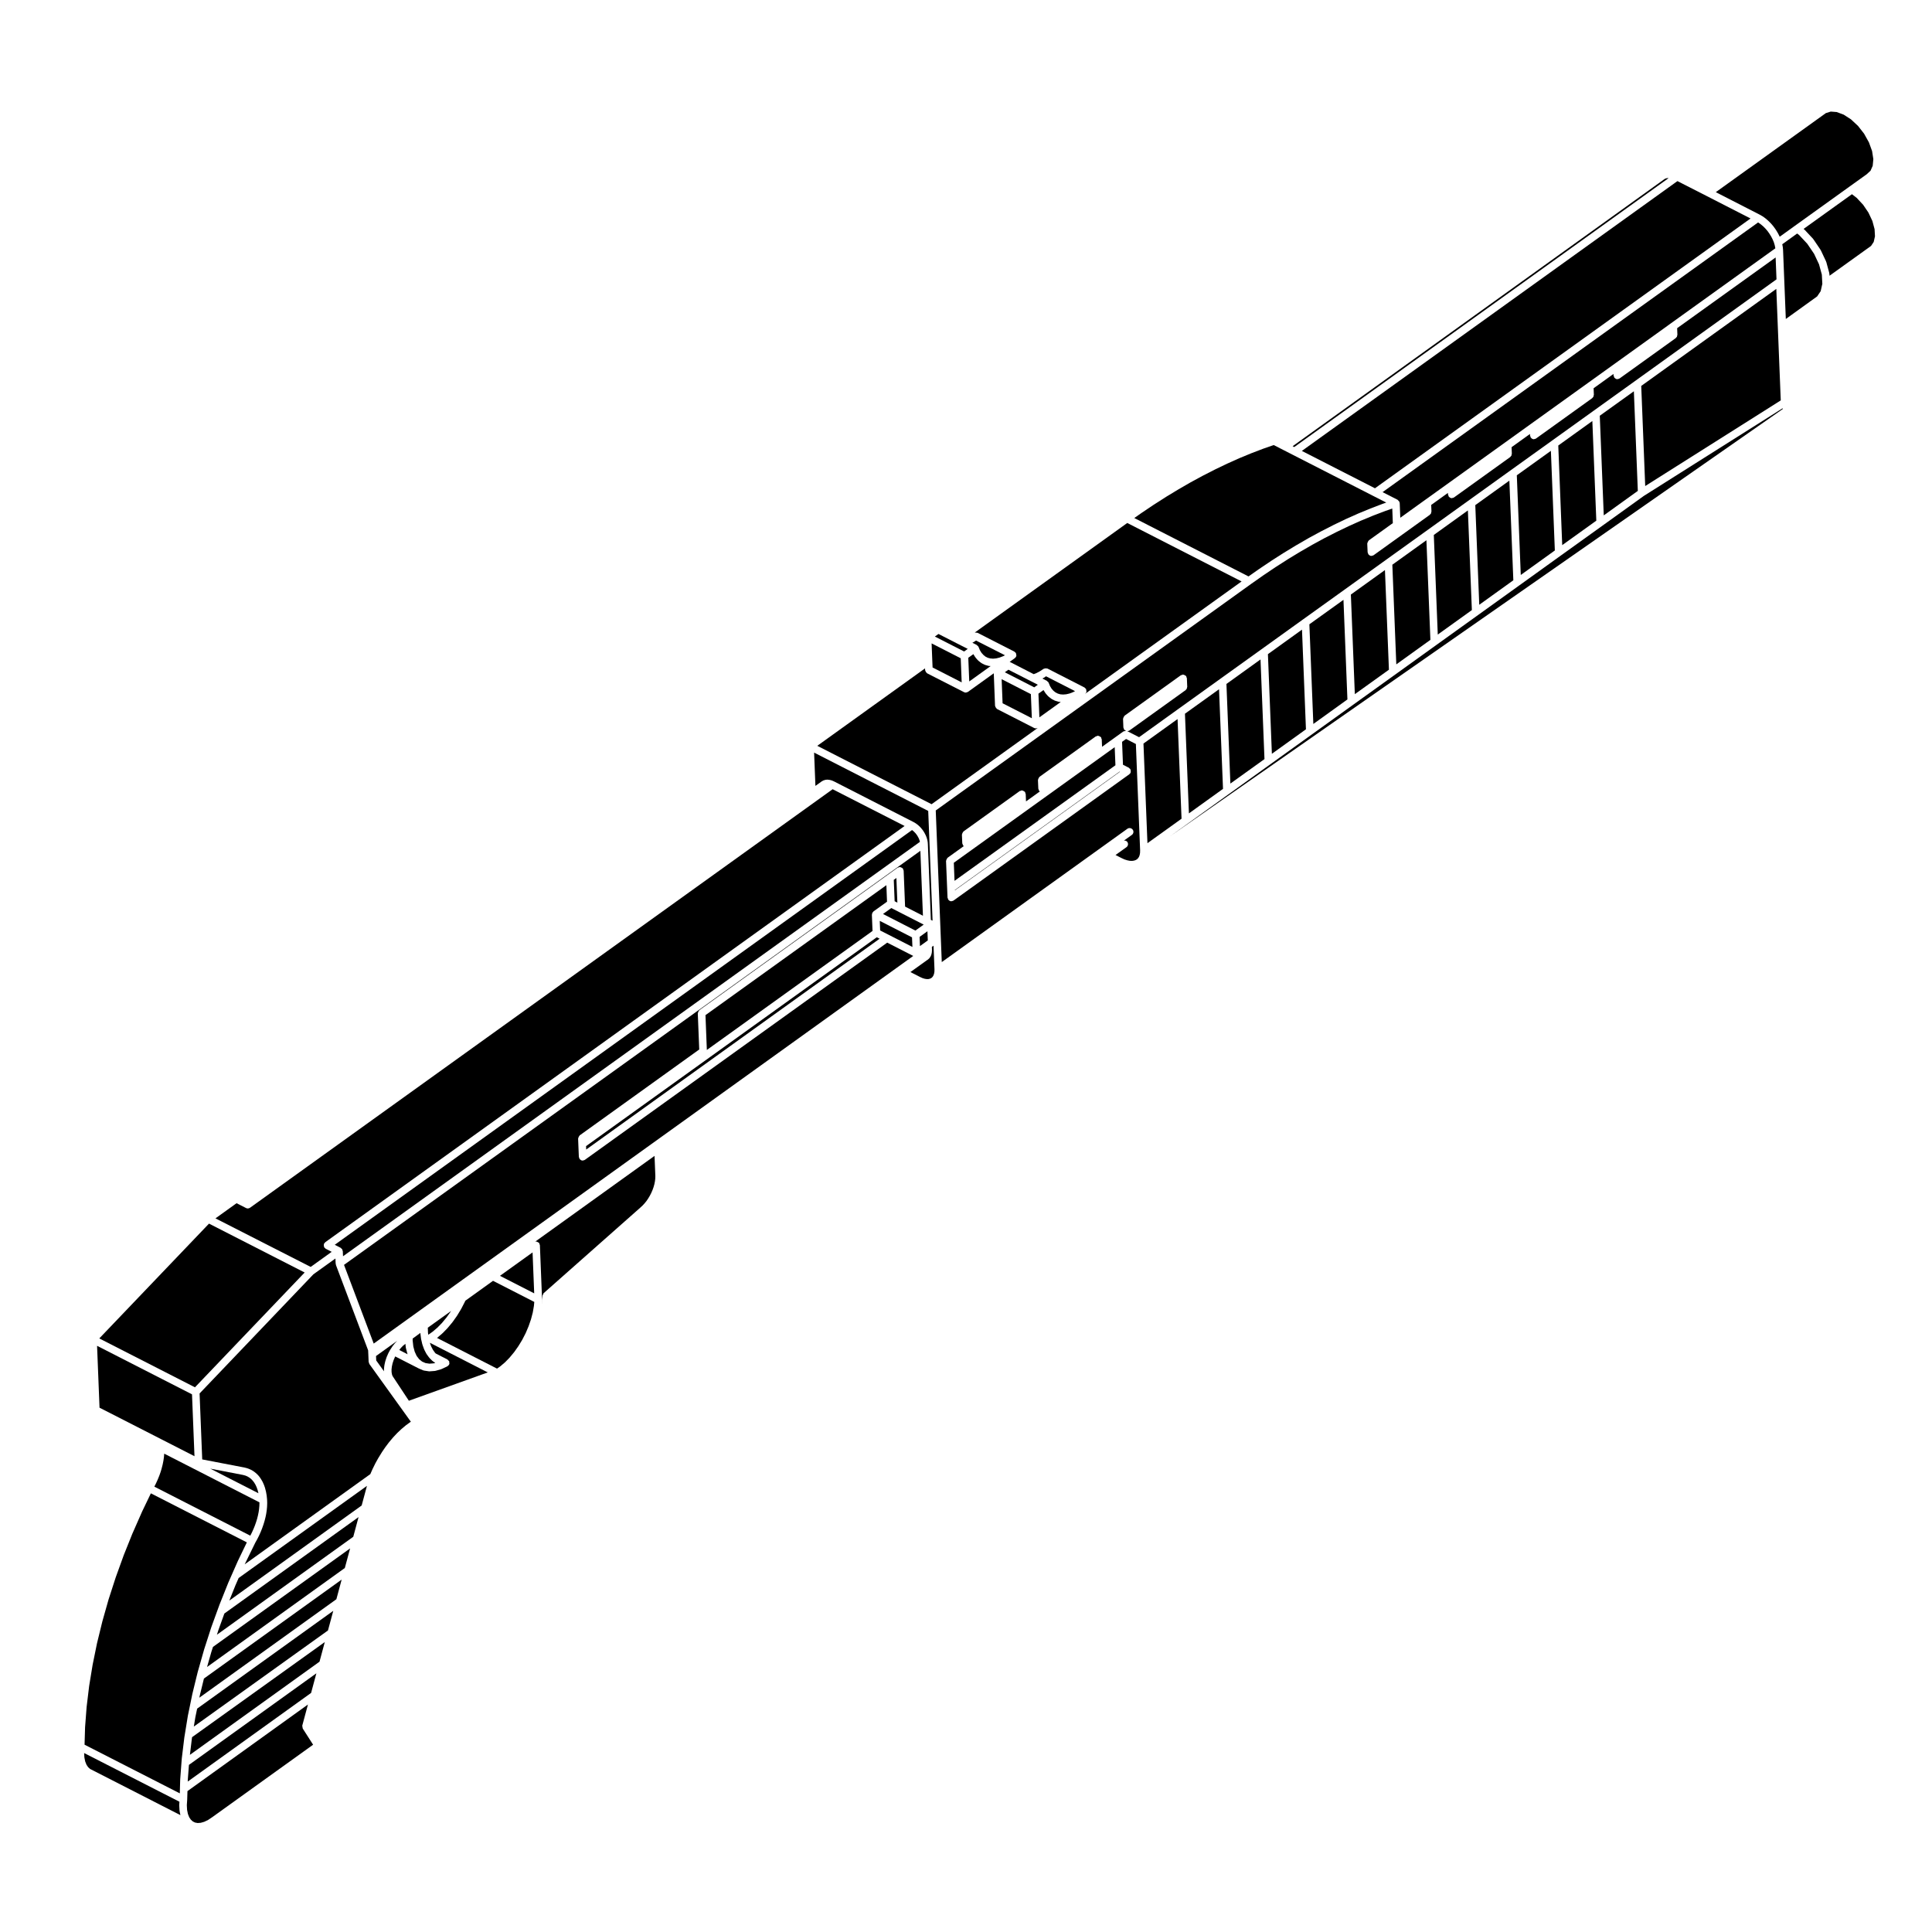 <?xml version="1.0" encoding="UTF-8"?>
<!-- The Best Svg Icon site in the world: iconSvg.co, Visit us! https://iconsvg.co -->
<svg fill="#000000" width="800px" height="800px" version="1.1" viewBox="144 144 512 512" xmlns="http://www.w3.org/2000/svg">
 <g>
  <path d="m479.1 345.17-1.051-26.41-9.031 6.496 1.047 26.398z"/>
  <path d="m490.09 337.27-1.047-26.41-9.031 6.496 1.051 26.406z"/>
  <path d="m501.08 329.36-1.047-26.398-9.035 6.484 1.051 26.414z"/>
  <path d="m468.11 353.06-1.055-26.402-9.031 6.484 1.051 26.414z"/>
  <path d="m556.05 289.88-1.047-26.406-9.031 6.484 1.051 26.414z"/>
  <path d="m545.05 297.78-1.051-26.41-9.031 6.492 1.051 26.41z"/>
  <path d="m534.06 305.68-1.055-26.41-9.031 6.496 1.051 26.398z"/>
  <path d="m512.08 321.48-1.055-26.41-9.031 6.492 1.051 26.398z"/>
  <path d="m447.03 341.05 1.055 26.402 9.035-6.484-1.055-26.41z"/>
  <path d="m523.07 313.57-1.055-26.402-9.031 6.488 1.051 26.41z"/>
  <path d="m616.46 252.39-0.043-0.199-36.801 23.242-10.949 7.875-11 7.891-10.992 7.906-10.992 7.898-10.992 7.891-10.996 7.902-10.984 7.891-11 7.906-10.992 7.898-10.992 7.891-10.996 7.906-4.625 3.316z"/>
  <path d="m402.66 313.75-0.594 0.383c-0.016 0.012-0.039 0.004-0.059 0.02-0.012 0.004-0.012 0.02-0.02 0.023l-0.301 0.156 1.066 0.543c0.004 0 0.012 0 0.012 0.004l0.07 0.035c0.082 0.039 0.102 0.125 0.156 0.18 0.07 0.055 0.156 0.059 0.207 0.125 0.023 0.035 0.012 0.082 0.031 0.109 0.02 0.031 0.066 0.047 0.082 0.086l0.379 0.902 0.422 0.691 0.5 0.562 0.539 0.434 0.609 0.309 0.656 0.176 0.75 0.066 0.82-0.074 0.883-0.211 0.945-0.359 0.504-0.262z"/>
  <path d="m406.14 320.49c-0.059-0.012-0.105-0.012-0.168-0.023l-0.855-0.238c-0.02-0.004-0.031-0.031-0.051-0.035-0.039-0.016-0.09-0.012-0.137-0.035l-0.781-0.395c-0.031-0.016-0.035-0.055-0.059-0.07-0.035-0.02-0.082-0.016-0.109-0.039l-0.699-0.551c-0.031-0.023-0.023-0.066-0.051-0.09-0.023-0.023-0.066-0.016-0.09-0.039l-0.609-0.699c-0.023-0.031-0.012-0.074-0.031-0.105-0.02-0.023-0.055-0.016-0.07-0.039l-0.48-0.777-1.344 0.961 0.258 6.277 5.668-4.074-0.371-0.031c-0.008 0.016-0.016 0.004-0.02 0.004z"/>
  <path d="m417.45 334.34-0.258-6.387-7.746-3.965 0.25 6.387z"/>
  <path d="m424.74 330c-0.059-0.004-0.121-0.012-0.188-0.023l-0.855-0.246c-0.023-0.004-0.031-0.031-0.051-0.039-0.047-0.016-0.09-0.012-0.125-0.031l-0.785-0.395c-0.031-0.016-0.031-0.055-0.059-0.07-0.035-0.02-0.082-0.016-0.105-0.039l-0.699-0.551c-0.031-0.02-0.023-0.066-0.051-0.086-0.023-0.023-0.059-0.016-0.086-0.039l-0.609-0.691c-0.023-0.031-0.016-0.074-0.035-0.105-0.02-0.023-0.059-0.016-0.07-0.039l-0.484-0.777-1.34 0.961 0.25 6.277 5.672-4.074-0.363-0.031c-0.008 0.008-0.008 0.004-0.016 0z"/>
  <path d="m417.43 324.64h-0.004l-6.184-3.164-0.957 0.684 7.801 3.992 0.957-0.688z"/>
  <path d="m426.57 327.99 0.887-0.211 0.945-0.363 0.5-0.258-7.688-3.934-0.586 0.387c-0.02 0.016-0.047 0.012-0.066 0.02-0.016 0.012-0.016 0.023-0.031 0.035l-0.297 0.152 1.113 0.562 0.078 0.043c0.082 0.039 0.098 0.125 0.156 0.18 0.059 0.055 0.152 0.059 0.207 0.125 0.02 0.035 0.004 0.082 0.023 0.109 0.02 0.031 0.066 0.047 0.086 0.086l0.371 0.902 0.422 0.691 0.492 0.551 0.551 0.438 0.598 0.301 0.68 0.195 0.734 0.055z"/>
  <path d="m299.35 448.64 77.762-55.871-0.754-0.387-77.043 55.348z"/>
  <path d="m400.46 315.96-1.578-0.801-1.406-0.715-4.769-2.438-0.961 0.684 7.758 3.961z"/>
  <path d="m378.9 378.58-47.941 34.441 0.363 9.23 43.906-31.539-0.172-4.309c-0.004-0.039 0.035-0.066 0.035-0.102 0.012-0.09 0.031-0.156 0.059-0.242 0.02-0.055-0.012-0.105 0.016-0.156 0.023-0.047 0.082-0.055 0.105-0.098 0.051-0.07 0.086-0.121 0.145-0.176 0.023-0.023 0.023-0.07 0.055-0.09l3.598-2.578z"/>
  <path d="m391.07 319.15 0.074 1.742 7.711 3.941-0.25-6.383-7.719-3.941z"/>
  <path d="m431.86 327.54c-0.059 0.117-0.168 0.195-0.262 0.281-0.016 0.016-0.016 0.039-0.035 0.055l41.473-29.789-30.301-15.492-40.414 29.039c0.074-0.02 0.156 0.023 0.238 0.02 0.133-0.004 0.242-0.012 0.363 0.035 0.047 0.016 0.098-0.016 0.137 0.012l9.77 4.988c0.082 0.039 0.098 0.125 0.156 0.18 0.059 0.055 0.152 0.059 0.203 0.125 0.004 0.004 0 0.012 0.012 0.016 0 0.012 0.012 0.012 0.016 0.016 0.023 0.047 0.004 0.098 0.023 0.137 0.059 0.109 0.066 0.223 0.074 0.344 0.004 0.09 0.059 0.168 0.047 0.258-0.012 0.055-0.059 0.086-0.074 0.137-0.016 0.047 0.012 0.098-0.016 0.137-0.059 0.117-0.16 0.195-0.258 0.281-0.031 0.02-0.023 0.059-0.051 0.082l-1.406 1.008c0.02 0.012 0.039-0.004 0.059 0.004l6.332 3.246 0.641-0.246 0.969-0.504 1.039-0.68c0.039-0.023 0.09-0.004 0.133-0.023 0.121-0.066 0.238-0.07 0.371-0.074s0.242-0.012 0.363 0.035c0.051 0.016 0.102-0.016 0.141 0.012l9.809 5.019c0.082 0.039 0.098 0.125 0.156 0.188 0.066 0.051 0.152 0.055 0.203 0.121 0.004 0.004 0 0.016 0.004 0.023 0.004 0.012 0.016 0.004 0.023 0.016 0.023 0.039 0 0.09 0.02 0.133 0.059 0.109 0.059 0.215 0.07 0.344 0.012 0.09 0.059 0.168 0.047 0.25-0.012 0.055-0.055 0.09-0.074 0.137-0.008 0.047 0.02 0.09 0 0.133z"/>
  <path d="m616.53 210.27 0.73 18.262 8.301-5.977 0.934-1.383 0.445-1.961-0.016-0.211-0.117-2.227-0.746-2.731-1.305-2.773-1.797-2.652-2.164-2.32-0.527-0.414-3.949 2.844 0.113 0.594-0.008 0.062 0.031 0.047 0.074 0.777-0.004 0.035z"/>
  <path d="m640.2 202.56-1.043-2.215-1.41-2.082-1.719-1.84-1.246-0.957-12.809 9.195 0.125 0.102c0.031 0.02 0.02 0.055 0.047 0.074 0.023 0.02 0.055 0.012 0.082 0.035l2.258 2.418c0.02 0.023 0.012 0.055 0.031 0.082 0.016 0.023 0.051 0.02 0.066 0.047l1.883 2.785c0.02 0.023 0 0.059 0.02 0.086 0.012 0.023 0.047 0.031 0.059 0.055l1.387 2.941c0.012 0.031-0.012 0.059 0 0.09 0.016 0.031 0.051 0.039 0.059 0.074l0.789 2.91c0.012 0.039-0.02 0.074-0.016 0.117 0.012 0.035 0.051 0.055 0.051 0.098l0.031 0.5 11-7.898 0.707-1.062 0.336-1.484-0.105-1.906z"/>
  <path d="m388.79 389.03-6.356-3.25-2.234-1.141-2.191 1.578 8.578 4.391z"/>
  <path d="m578.04 274.09-1.047-26.398-9.035 6.484 1.055 26.41z"/>
  <path d="m586.2 191.2h-0.336l-0.379 0.074-0.332 0.148-98.59 70.824 0.434 0.223z"/>
  <path d="m514.88 277.2c0.004 0.047 0.055 0.074 0.059 0.117l0.152 3.894 4.758-3.426 1.828-1.309 6.398-4.594 13.078-9.395 1.824-1.309 6.863-4.934 13.078-9.395 1.824-1.309 7.234-5.195 13.074-9.391 0.004-0.004 1.824-1.32h0.004l27.59-19.816-0.016-0.152-0.145-0.715-0.105-0.344-0.121-0.402-0.312-0.75-0.383-0.75-0.453-0.734-0.492-0.699-0.586-0.684-0.574-0.578-0.637-0.543-0.637-0.453-0.102-0.059-99.516 71.473 3.965 2.019c0.004 0.004 0.004 0.004 0.012 0.004l0.016 0.012c0.039 0.02 0.047 0.07 0.082 0.098 0.102 0.07 0.137 0.141 0.211 0.242 0.066 0.086 0.168 0.121 0.203 0.227 0.004 0.004 0 0.012 0 0.016 0.016 0.043-0.016 0.102-0.004 0.156z"/>
  <path d="m567.04 281.98-1.051-26.406-9.031 6.492 1.047 26.398z"/>
  <path d="m477.65 294.81h0.008l0.012-0.012 3.273-2.199h0.012l0.008-0.016 3.281-2.098 0.02-0.004v-0.004l3.273-1.992h0.016l0.008-0.008 3.269-1.891h0.012l0.012-0.016 3.269-1.77h0.012l0.008-0.008 3.254-1.664h0.012l0.012-0.016 3.242-1.555h0.016l0.012-0.012 3.234-1.445h0.016l0.008-0.008 3.215-1.328h0.016l0.008-0.008 3.199-1.227h0.016l0.016-0.008 0.953-0.332-3.367-1.719-21.387-10.934-2.441-1.25h-0.004l-2.621-1.344-2.758 0.961-3.176 1.211-3.176 1.312h-0.004l-3.199 1.438h-0.008l-3.238 1.555-0.016 0.008-3.191 1.633h-0.008l-3.266 1.773h-0.004l-3.223 1.863-3.254 1.969v0.004l-3.281 2.098h-0.004l-3.242 2.18-1.902 1.336 30.27 15.477z"/>
  <path d="m607.91 201.9-11.59-5.938-7.785-3.969-99.531 71.504 19.375 9.902z"/>
  <path d="m639.29 181.74-1.289-2.312-1.602-2.051-1.879-1.754-1.926-1.242-1.855-0.691-1.566-0.121-1.293 0.402-29.176 20.953 11.59 5.938 0.016 0.02 0.031 0.004 0.723 0.414 0.023 0.035 0.051 0.008 0.703 0.504 0.027 0.047 0.043 0.016 0.691 0.59 0.02 0.039 0.035 0.016 0.656 0.656 0.016 0.035 0.035 0.02 0.609 0.719 0.02 0.047 0.031 0.02 0.559 0.781 0.012 0.035 0.027 0.02 0.488 0.812 0.012 0.035 0.031 0.031 0.422 0.824 0.004 0.051 0.031 0.031 0.027 0.062 4.059-2.922 14.516-10.422 4.481-3.211 1.016-0.941 0.574-1.305 0.168-1.77-0.332-2.133z"/>
  <path d="m385.8 394.95-0.105-2.543-8.547-4.367 0.098 2.543 2.258 1.148z"/>
  <path d="m196.93 593.4-0.105 0.508 36.32-26.098 1.398-5.203-36.5 26.227z"/>
  <path d="m194.85 604.71-0.52 4.34 34.344-24.684 1.402-5.207-35.168 25.203z"/>
  <path d="m195.77 599.09-0.406 2.473 35.551-25.473 1.406-5.207-36.078 25.926z"/>
  <path d="m241.88 505.47c-0.059-0.086-0.039-0.18-0.07-0.277-0.035-0.098-0.117-0.16-0.117-0.273l-0.086-2.023-0.047-1.047-8.551-22.656c-0.02-0.055 0.02-0.105 0.012-0.16-0.016-0.055-0.07-0.098-0.07-0.152l-0.059-1.367-5.844 4.195-30.156 31.57 0.699 17.48 11.227 2.16c0.016 0.004 0.016 0.016 0.031 0.02 0.016 0.004 0.023-0.012 0.039-0.004l0.711 0.188c0.023 0.004 0.035 0.035 0.055 0.047 0.031 0.012 0.051-0.012 0.07 0l0.672 0.277c0.02 0.012 0.031 0.039 0.051 0.051 0.023 0.012 0.051-0.004 0.082 0.012l0.621 0.363c0.02 0.016 0.02 0.047 0.047 0.059 0.023 0.016 0.051 0.004 0.07 0.02l0.574 0.453c0.02 0.016 0.016 0.039 0.031 0.059 0.02 0.016 0.051 0.004 0.07 0.023l0.523 0.527c0.02 0.02 0.012 0.051 0.031 0.07 0.016 0.02 0.039 0.016 0.059 0.035l0.465 0.621c0.016 0.016 0.004 0.039 0.02 0.055 0.012 0.02 0.031 0.02 0.039 0.035l0.414 0.691c0.016 0.02 0 0.039 0.012 0.059 0.012 0.02 0.035 0.02 0.047 0.039l0.348 0.766c0.012 0.016 0 0.031 0.004 0.047 0.004 0.02 0.031 0.02 0.035 0.039l0.297 0.836c0.004 0.02-0.012 0.035-0.004 0.055 0.004 0.016 0.023 0.02 0.023 0.035l0.23 0.906c0.004 0.016-0.004 0.023-0.004 0.039s0.02 0.02 0.02 0.035l0.168 0.961c0 0.016-0.012 0.023-0.012 0.039s0.02 0.02 0.02 0.035l0.102 1.012c0.004 0.016-0.012 0.023-0.012 0.039 0 0.012 0.016 0.02 0.016 0.031l0.023 0.805c0 0.012-0.012 0.02-0.012 0.031 0 0.016 0.012 0.02 0.012 0.035l-0.031 0.848c0 0.012-0.012 0.016-0.012 0.031 0 0.012 0.012 0.02 0.012 0.031l-0.082 0.875c0 0.012-0.016 0.016-0.02 0.031 0 0.012 0.012 0.016 0.012 0.023l-0.133 0.898c0 0.012-0.012 0.016-0.016 0.023 0 0.012 0.012 0.016 0.012 0.023l-0.188 0.918c0 0.012-0.012 0.016-0.016 0.023-0.004 0.012 0.004 0.016 0.004 0.023l-0.238 0.938c-0.004 0.012-0.016 0.016-0.02 0.02 0 0.012 0.012 0.016 0.004 0.023l-0.281 0.938c-0.004 0.012-0.016 0.016-0.02 0.023 0 0.004 0.004 0.016 0 0.023l-0.328 0.938c-0.004 0.012-0.016 0.012-0.016 0.02v0.016l-0.371 0.938c-0.004 0.012-0.016 0.012-0.02 0.02v0.02l-0.418 0.926c-0.004 0.012-0.016 0.012-0.016 0.02-0.012 0.012 0 0.016-0.004 0.023l-0.457 0.906c-0.004 0.004-0.016 0.012-0.02 0.016v0.02l-0.488 0.871-2.758 5.633-0.055 0.117 33.293-23.91 0.555-1.266c0-0.012 0.012-0.012 0.016-0.02 0.004-0.004-0.004-0.016 0.004-0.023l0.734-1.496c0-0.012 0.012-0.012 0.02-0.016 0-0.012-0.004-0.02 0-0.023l0.801-1.445c0.004-0.004 0.016-0.004 0.016-0.016 0.012-0.012 0-0.016 0.012-0.023l0.867-1.406c0-0.012 0.012-0.004 0.02-0.016 0.004-0.012 0-0.02 0.004-0.031l0.922-1.352c0.012-0.012 0.02-0.004 0.023-0.016 0.004-0.004 0-0.016 0.004-0.02l0.961-1.281c0.012-0.012 0.02-0.004 0.031-0.016 0.004-0.012 0-0.02 0.012-0.031l1.008-1.199c0.004-0.012 0.016-0.004 0.023-0.016 0.012-0.004 0-0.016 0.012-0.023l1.043-1.113c0.012-0.012 0.02-0.004 0.031-0.016 0.012-0.004 0-0.02 0.012-0.031l1.074-1.012c0.012-0.012 0.02-0.004 0.031-0.012 0.012-0.012 0.004-0.023 0.016-0.031l1.09-0.918c0.012-0.012 0.023-0.004 0.035-0.012 0.012-0.012 0.004-0.023 0.016-0.031l1.102-0.805c0.012-0.012 0.023 0 0.039-0.012 0.012-0.012 0.012-0.023 0.02-0.031l0.191-0.121-1.664-2.316z"/>
  <path d="m224.23 602.05c-0.059-0.105-0.039-0.227-0.059-0.344-0.031-0.141-0.09-0.277-0.059-0.406 0.004-0.012 0-0.016 0-0.023l1.496-5.562-31.93 22.949-0.07 2.25c0 0.004-0.004 0.012-0.004 0.02 0 0.004 0.004 0.012 0.004 0.02l-0.098 1.43 0.066 1.238 0.215 1.074 0.344 0.883 0.441 0.656 0.523 0.465 0.598 0.297 0.691 0.125 0.812-0.059 0.926-0.266 1.023-0.492 1.09-0.73 26.738-19.207-2.742-4.277c-0.008-0.016-0.004-0.027-0.008-0.039z"/>
  <path d="m193.79 598.73-0.008-0.02 0.547-2.644 0.008-0.039 0.629-3.07 0.008-0.016v-0.023l1.199-4.922 0.008-0.008 0.215-0.891 0.016-0.016-0.004-0.023 1.668-5.863 0.008-0.016v-0.02l0.531-1.645 1.367-4.242 0.012-0.016v-0.02l1.68-4.625 0.457-1.25 0.008-0.016v-0.016l2.344-5.863 0.016-0.008v-0.027l1.012-2.301 1.547-3.504 0.016-0.012v-0.016l2.34-4.852-25.434-12.996-2.297 4.777-2.559 5.809-0.008 0.004-2.32 5.785-2.117 5.856-1.906 5.879-1.641 5.797-1.426 5.824-1.16 5.695-0.922 5.621-0.672 5.562-0.41 5.375-0.137 4.629 25.242 12.898 0.031-1.152 0.074-2.551 0.012-0.023-0.008-0.027 0.332-4.418 0.082-1.008 0.012-0.02-0.012-0.031 0.676-5.566 0.016-0.02-0.012-0.02 0.133-0.797v-0.004l0.793-4.879z"/>
  <path d="m200.01 581.78-1.137 3.992 36.508-26.234 1.406-5.199-36.344 26.105z"/>
  <path d="m206.34 564.25v0.008l-1.566 3.914 35.07-25.199 1.402-5.203-34.004 24.422z"/>
  <path d="m201.91 575.9-0.43 1.324 36.141-25.965 1.398-5.211-35.559 25.551z"/>
  <path d="m193.77 615.65-0.016 0.484 32.691-23.492 1.398-5.199-33.773 24.27z"/>
  <path d="m391.14 387.98-1.152-29.074-30.242-15.457 0.348 8.82 1.758-1.258c0.035-0.023 0.082-0.004 0.105-0.023 0.035-0.02 0.039-0.066 0.082-0.082l0.289-0.125c0.039-0.016 0.074 0.012 0.105-0.004 0.039-0.012 0.051-0.051 0.09-0.059l0.324-0.07c0.039-0.004 0.07 0.023 0.105 0.02 0.035-0.004 0.059-0.047 0.105-0.047h0.348c0.035 0 0.051 0.031 0.086 0.035 0.023 0 0.051-0.023 0.074-0.02l0.371 0.059c0.031 0.004 0.039 0.031 0.066 0.039 0.023 0.004 0.051-0.02 0.074-0.012l0.395 0.117c0.02 0.004 0.031 0.035 0.051 0.047 0.02 0.004 0.039-0.012 0.059 0l0.402 0.176c0.012 0.004 0.012 0.016 0.02 0.02 0.012 0.004 0.02 0 0.031 0.004l21.09 10.777c0.012 0.004 0.012 0.02 0.02 0.023 0.012 0.004 0.023 0 0.035 0.004l0.398 0.238c0.016 0.012 0.016 0.023 0.031 0.035 0.012 0.012 0.031 0 0.051 0.012l0.395 0.289c0.02 0.012 0.016 0.031 0.031 0.039 0.012 0.012 0.031 0.004 0.039 0.016l0.383 0.324c0.012 0.012 0.012 0.031 0.02 0.039 0.016 0.012 0.035 0.004 0.051 0.02l0.363 0.371c0.016 0.012 0.012 0.031 0.02 0.047 0.012 0.012 0.023 0.004 0.031 0.016l0.344 0.402c0.012 0.012 0 0.023 0.012 0.039 0.012 0.012 0.031 0.012 0.039 0.02l0.312 0.434c0.012 0.016 0 0.031 0.012 0.047 0.012 0.016 0.031 0.016 0.039 0.031l0.277 0.465c0.012 0.012 0 0.023 0.004 0.035 0.004 0.012 0.02 0.012 0.023 0.02l0.238 0.465c0.012 0.016 0 0.035 0.012 0.051 0.004 0.016 0.023 0.02 0.031 0.035l0.191 0.473c0.004 0.016-0.004 0.031 0 0.047 0.004 0.016 0.023 0.02 0.031 0.035l0.141 0.465c0.012 0.02-0.012 0.035 0 0.055 0 0.02 0.023 0.023 0.031 0.047l0.09 0.465c0.012 0.02-0.012 0.035-0.012 0.055 0.004 0.02 0.023 0.023 0.031 0.047l0.039 0.434c0.004 0.016-0.012 0.02-0.012 0.035 0 0.012 0.02 0.02 0.02 0.031l0.801 20.207z"/>
  <path d="m234.38 474.8c0.07 0.051 0.117 0.086 0.176 0.145 0.031 0.031 0.082 0.031 0.102 0.066 0.035 0.047 0.016 0.105 0.039 0.152 0.051 0.098 0.074 0.168 0.09 0.273 0.012 0.047 0.059 0.074 0.059 0.121l0.059 1.367 152.88-109.82-0.035-0.176-0.121-0.395-0.145-0.359-0.207-0.402-0.258-0.43-0.258-0.344-0.262-0.312h-0.004l-0.348-0.352-0.289-0.242-0.16-0.117-152.99 109.91 1.598 0.816c0.043 0.02 0.043 0.074 0.082 0.102z"/>
  <path d="m389.33 393.62 0.547-0.395-0.098-2.434-2.074 1.492 0.09 2.438z"/>
  <path d="m229.87 473.57c0.039-0.082 0.125-0.102 0.188-0.16 0.051-0.059 0.051-0.145 0.117-0.195l153.55-110.32-19.07-9.742-154.39 110.91c-0.012 0.012-0.023 0.004-0.035 0.012-0.16 0.109-0.352 0.18-0.555 0.18-0.152 0-0.309-0.035-0.453-0.105l-1.375-0.699s0-0.004-0.004-0.004l-1.148-0.586-5.594 4.019 25.234 12.867 5.566-4-1.598-0.816c-0.098-0.051-0.117-0.152-0.191-0.223-0.051-0.047-0.125-0.031-0.168-0.09-0.035-0.047-0.016-0.105-0.039-0.152-0.059-0.117-0.074-0.227-0.086-0.359-0.012-0.137-0.016-0.246 0.031-0.367 0.012-0.055-0.012-0.113 0.012-0.168z"/>
  <path d="m381.09 382.84 0.723 0.367-0.262-6.531-0.688 0.496z"/>
  <path d="m199.39 468.27-29.078 30.426 25.355 12.957 29.07-30.426z"/>
  <path d="m191.61 623.88c-0.004-0.031-0.035-0.047-0.035-0.074l-0.074-1.375c0-0.023 0.02-0.039 0.023-0.059 0-0.023-0.031-0.039-0.023-0.066l0.055-0.828-25.262-12.906 0.066 1.148 0.211 1.062 0.348 0.883 0.438 0.66 0.535 0.473 23.914 12.227-0.215-1.062c-0.004-0.039 0.023-0.062 0.02-0.082z"/>
  <path d="m187.52 529.28-0.016 0.031 0.008 0.027-0.074 0.879-0.016 0.031 0.004 0.02-0.129 0.895-0.016 0.027 0.004 0.023-0.184 0.918-0.012 0.02v0.027l-0.238 0.934-0.008 0.027v0.023l-0.281 0.934-0.016 0.02v0.02l-0.332 0.938-0.016 0.016v0.02l-0.379 0.938-0.016 0.02v0.02l-0.418 0.922-0.02 0.023v0.023l-0.457 0.906-0.008 0.012 25.43 12.992 0.02-0.039 0.441-0.871 0.383-0.852 0.363-0.895 0.328-0.93 0.266-0.863 0.219-0.867 0.188-0.91 0.113-0.805 0.082-0.859 0.023-0.766-0.004-0.176-25.23-12.898z"/>
  <path d="m212.29 538.93-0.277-0.797-0.297-0.645-0.352-0.594-0.395-0.512-0.449-0.465-0.457-0.352-0.527-0.309-0.504-0.211-0.641-0.172-8.668-1.668 12.77 6.523-0.008-0.016z"/>
  <path d="m195.54 529.91-0.656-16.398-25.16-12.859 0.652 16.398 16.457 8.41z"/>
  <path d="m251.54 501.12-0.105-0.992-0.023 0.016-0.637 0.52-0.559 0.578-0.406 0.52 2.227 1.145c-0.012-0.035-0.047-0.055-0.055-0.09l-0.41-1.547c-0.012-0.023 0.016-0.047 0.012-0.074-0.008-0.027-0.039-0.043-0.043-0.074z"/>
  <path d="m396.77 372.64 0.191 4.793 42.641-30.633-0.195-4.789z"/>
  <path d="m440.8 348.52-0.086-0.039-43.66 31.367 0.004 0.098z"/>
  <path d="m442.71 337.76c-0.082 0-0.137-0.059-0.207-0.082 0.051 0.004 0.082 0.059 0.125 0.074 0.027 0.012 0.051 0.004 0.082 0.008z"/>
  <path d="m246.11 504.78v-0.059l0.309-0.949 0.027-0.035v-0.051l0.414-0.953 0.023-0.035 0.012-0.051 0.484-0.906 0.039-0.031 0.012-0.051 0.051-0.027 0.008-0.051 0.5-0.766 0.039-0.031 0.012-0.047 0.617-0.773 0.047-0.027 0.02-0.051 0.539-0.555-5.613 4.031 0.051 1.18 2.059 2.867-0.012-0.523 0.031-0.066-0.02-0.062 0.094-0.891 0.031-0.043-0.012-0.062 0.207-0.941z"/>
  <path d="m444.18 363.86c0.324 0.449 0.223 1.078-0.23 1.402l-2.09 1.5c0.336-0.023 0.676 0.059 0.887 0.352 0.324 0.453 0.223 1.082-0.23 1.402l-2.891 2.07 1.602 0.816 0.797 0.363 0.719 0.227 0.672 0.133 0.609 0.02 0.504-0.07 0.457-0.156 0.328-0.195 0.301-0.301 0.23-0.352 0.176-0.469 0.105-0.57 0.02-0.672-1.125-28.191-2.602-1.336-1.059 0.762 0.242 6.07 1.57 0.805c0.082 0.039 0.102 0.125 0.156 0.188 0.066 0.051 0.152 0.055 0.203 0.121 0.035 0.047 0.016 0.105 0.035 0.152 0.066 0.121 0.082 0.227 0.09 0.363 0.012 0.133 0.012 0.242-0.031 0.363-0.02 0.055 0.012 0.109-0.016 0.16-0.066 0.117-0.16 0.195-0.262 0.281-0.023 0.02-0.02 0.059-0.051 0.082l-46.598 33.477c-0.137 0.102-0.301 0.125-0.457 0.145-0.035 0.004-0.055 0.047-0.09 0.047h-0.039c-0.312 0-0.559-0.16-0.746-0.383-0.02-0.023-0.059-0.016-0.074-0.039-0.059-0.086-0.035-0.18-0.066-0.273-0.035-0.102-0.117-0.168-0.121-0.277l-0.102-2.508-0.293-7.203c0-0.039 0.035-0.059 0.039-0.102 0.012-0.133 0.07-0.23 0.125-0.352 0.059-0.117 0.102-0.227 0.195-0.312 0.031-0.023 0.031-0.07 0.059-0.09l4.297-3.09c-0.059-0.047-0.105-0.086-0.152-0.141-0.02-0.023-0.059-0.016-0.074-0.039-0.059-0.086-0.035-0.18-0.066-0.273-0.035-0.102-0.117-0.168-0.121-0.277l-0.098-2.293c0-0.039 0.035-0.059 0.039-0.102 0.012-0.133 0.07-0.23 0.125-0.352 0.059-0.117 0.102-0.227 0.195-0.312 0.031-0.023 0.031-0.07 0.059-0.09l13.078-9.395 1.824-1.309c0.086-0.059 0.18-0.035 0.273-0.066 0.102-0.035 0.168-0.121 0.277-0.125 0.039-0.004 0.07 0.035 0.105 0.039 0.125 0.012 0.227 0.074 0.352 0.133 0.102 0.055 0.188 0.086 0.266 0.172 0.039 0.035 0.102 0.035 0.133 0.082 0.074 0.102 0.047 0.215 0.074 0.328 0.031 0.082 0.105 0.133 0.109 0.215l0.082 1.965 3.672-2.641c-0.059-0.047-0.105-0.086-0.152-0.141-0.02-0.023-0.059-0.016-0.074-0.039-0.059-0.086-0.035-0.18-0.066-0.273-0.035-0.102-0.117-0.168-0.121-0.277l-0.098-2.293c0-0.039 0.035-0.059 0.039-0.102 0.004-0.133 0.07-0.23 0.125-0.348 0.059-0.121 0.102-0.23 0.195-0.316 0.031-0.023 0.031-0.07 0.059-0.09l13.078-9.395 1.82-1.309c0.09-0.059 0.188-0.035 0.277-0.066 0.102-0.039 0.168-0.121 0.277-0.125 0.039-0.012 0.07 0.039 0.105 0.035 0.105 0.012 0.191 0.066 0.297 0.105 0.137 0.059 0.238 0.098 0.344 0.211 0.031 0.035 0.086 0.031 0.105 0.07 0.07 0.098 0.047 0.207 0.082 0.312 0.023 0.09 0.105 0.145 0.105 0.238l0.082 1.965 3.652-2.625 1.996-1.438c0.051-0.035 0.105-0.012 0.156-0.035 0.117-0.066 0.23-0.082 0.371-0.09 0.07-0.004 0.137-0.066 0.215-0.051-0.188-0.059-0.348-0.125-0.473-0.277-0.02-0.023-0.059-0.016-0.082-0.039-0.059-0.086-0.031-0.18-0.059-0.273-0.039-0.102-0.117-0.168-0.125-0.277l-0.09-2.293c0-0.039 0.035-0.059 0.035-0.102 0.012-0.133 0.074-0.23 0.133-0.352 0.059-0.117 0.102-0.227 0.195-0.312 0.031-0.023 0.023-0.07 0.055-0.09l13.082-9.395 1.82-1.309c0.086-0.059 0.188-0.035 0.277-0.066 0.102-0.035 0.168-0.121 0.277-0.125 0.039-0.004 0.07 0.039 0.105 0.039 0.105 0.004 0.188 0.055 0.289 0.102 0.141 0.059 0.258 0.102 0.363 0.223 0.031 0.035 0.082 0.031 0.102 0.066 0.07 0.09 0.039 0.195 0.074 0.301 0.031 0.09 0.109 0.152 0.109 0.246l0.098 2.293c0.004 0.039-0.035 0.059-0.035 0.102-0.012 0.09-0.035 0.156-0.066 0.242-0.016 0.055 0.016 0.105-0.016 0.16-0.031 0.055-0.086 0.086-0.117 0.125-0.039 0.055-0.082 0.098-0.125 0.137 0 0-0.004 0.004-0.012 0.012-0.023 0.02-0.02 0.059-0.051 0.082l-14.906 10.707c-0.137 0.102-0.297 0.125-0.453 0.145-0.031 0.004-0.051 0.039-0.082 0.039l3.098 1.586 10.488-7.543 10.992-7.891 11-7.898 10.992-7.898 11-7.891 10.992-7.898 10.992-7.891 21.984-15.797 11-7.891 11-7.898 10.992-7.891 37.492-26.945-0.23-5.805-26.102 18.746 0.07 1.754c0.004 0.039-0.035 0.059-0.035 0.102-0.012 0.09-0.031 0.152-0.059 0.242-0.02 0.051 0.012 0.105-0.016 0.156-0.031 0.059-0.086 0.086-0.121 0.133-0.039 0.055-0.082 0.098-0.125 0.137 0 0-0.012 0.004-0.012 0.012-0.023 0.02-0.02 0.059-0.051 0.082l-14.906 10.707c-0.137 0.102-0.297 0.125-0.453 0.145-0.039 0.004-0.059 0.047-0.098 0.047h-0.039c-0.312 0-0.555-0.16-0.742-0.383-0.02-0.023-0.059-0.016-0.082-0.039-0.059-0.086-0.031-0.18-0.059-0.277-0.039-0.098-0.117-0.16-0.125-0.273l-0.016-0.414-5.269 3.789 0.07 1.754c0 0.039-0.035 0.059-0.039 0.102-0.004 0.09-0.031 0.156-0.059 0.242-0.02 0.055 0.012 0.105-0.016 0.16-0.031 0.055-0.086 0.086-0.121 0.125-0.039 0.055-0.074 0.098-0.125 0.137 0 0-0.004 0.004-0.012 0.012-0.02 0.02-0.02 0.059-0.051 0.082l-14.902 10.707c-0.137 0.102-0.301 0.125-0.457 0.145-0.035 0.004-0.055 0.047-0.09 0.047h-0.039c-0.312 0-0.559-0.16-0.746-0.383-0.02-0.023-0.059-0.016-0.074-0.039-0.059-0.086-0.035-0.18-0.066-0.273-0.035-0.102-0.117-0.168-0.121-0.277l-0.016-0.422-4.875 3.5 0.07 1.754c0 0.039-0.035 0.059-0.039 0.102-0.004 0.09-0.031 0.156-0.059 0.242-0.02 0.055 0.012 0.105-0.016 0.16-0.031 0.055-0.086 0.086-0.121 0.125-0.039 0.055-0.074 0.098-0.125 0.137 0 0-0.004 0.004-0.012 0.012-0.02 0.02-0.02 0.059-0.051 0.082l-14.902 10.707c-0.137 0.102-0.301 0.125-0.457 0.145-0.035 0.004-0.055 0.047-0.09 0.047h-0.039c-0.312 0-0.559-0.16-0.746-0.383-0.02-0.023-0.059-0.016-0.074-0.039-0.059-0.086-0.035-0.18-0.066-0.273-0.035-0.102-0.117-0.168-0.121-0.277l-0.016-0.422-4.438 3.188 0.07 1.754c0 0.039-0.035 0.059-0.035 0.102-0.004 0.09-0.035 0.156-0.066 0.242-0.02 0.055 0.016 0.105-0.012 0.16-0.031 0.055-0.09 0.086-0.125 0.125-0.039 0.055-0.074 0.098-0.121 0.137-0.004 0-0.004 0.004-0.012 0.012-0.023 0.02-0.023 0.059-0.051 0.082l-14.902 10.707c-0.137 0.102-0.301 0.125-0.457 0.145-0.035 0.004-0.055 0.047-0.098 0.047h-0.039c-0.312 0-0.559-0.16-0.742-0.383-0.02-0.023-0.059-0.016-0.074-0.039-0.059-0.086-0.035-0.18-0.07-0.273-0.031-0.102-0.117-0.168-0.117-0.277l-0.098-2.293c-0.004-0.039 0.035-0.059 0.035-0.102 0.012-0.133 0.07-0.23 0.133-0.352 0.059-0.117 0.098-0.227 0.195-0.312 0.023-0.023 0.023-0.07 0.055-0.09l6.359-4.566-0.145-3.871-1.879 0.66-3.18 1.211-3.176 1.316v-0.008l-3.199 1.438h-0.004l-3.246 1.559c-0.012 0-0.012 0-0.016 0.004l-3.199 1.633h-0.004l-3.258 1.773h-0.004l-3.219 1.859c-0.004 0.004-0.004 0.004-0.004 0.004l-3.258 1.973v0.004l-3.281 2.098h-0.004l-3.238 2.18-3.273 2.301c-0.012 0.012-0.031 0.004-0.039 0.012-0.004 0.004-0.012 0.016-0.016 0.02-0.004 0.004-0.004 0.016-0.016 0.02l-83.473 59.961 1.598 40.18 49.184-35.328c0.445-0.316 1.082-0.227 1.41 0.23z"/>
  <path d="m253.36 498.73-0.004 0.492 0.176 1.598 0.363 1.375 0.527 1.148 0.672 0.875 0.781 0.625 0.902 0.387 1.023 0.156 1.164-0.09 0.395-0.109-0.637-0.434c-0.031-0.02-0.031-0.059-0.055-0.082-0.031-0.023-0.07-0.016-0.098-0.039l-0.402-0.402c-0.004 0 0-0.004-0.004-0.004l-0.344-0.348c-0.031-0.023-0.02-0.066-0.039-0.09-0.02-0.02-0.051-0.012-0.07-0.035l-0.656-0.906c-0.016-0.02-0.004-0.039-0.016-0.059-0.02-0.031-0.051-0.039-0.066-0.07l-0.543-1.055c-0.012-0.02 0.004-0.039 0-0.066-0.016-0.023-0.039-0.035-0.051-0.059l-0.43-1.188c-0.004-0.02 0.004-0.035 0.004-0.055-0.012-0.023-0.035-0.035-0.039-0.059l-0.211-0.918-0.098-0.402c-0.004-0.02 0.012-0.035 0.012-0.051-0.004-0.02-0.023-0.031-0.031-0.051l-0.176-1.426c-0.004-0.016 0.012-0.031 0.012-0.047 0-0.02-0.02-0.023-0.02-0.047v-0.055z"/>
  <path d="m259.88 495.87 1.246-1.27 1.207-1.461 1.105-1.551 0.09-0.156-6.156 4.422 0.051 1.344 0.07 0.527 1.117-0.777z"/>
  <path d="m258.26 500.8 0.484 0.938 0.559 0.781 0.188 0.18 3.09 1.582c0.09 0.047 0.105 0.141 0.176 0.207 0.086 0.082 0.176 0.121 0.238 0.223 0.012 0.016 0.031 0.02 0.039 0.039 0.012 0.023 0 0.047 0.004 0.07 0.047 0.105 0.016 0.211 0.023 0.328 0 0.098 0.059 0.172 0.039 0.266-0.004 0.02-0.031 0.031-0.035 0.055-0.012 0.035-0.023 0.066-0.047 0.102-0.012 0.023 0.012 0.051 0 0.07-0.051 0.098-0.133 0.141-0.203 0.211-0.047 0.051-0.074 0.105-0.133 0.141-0.039 0.031-0.07 0.051-0.109 0.07-0.012 0.012-0.016 0.023-0.023 0.031l-1.508 0.711c-0.039 0.02-0.082 0.016-0.117 0.023-0.016 0.012-0.02 0.031-0.039 0.035l-1.461 0.414c-0.059 0.016-0.117 0.02-0.176 0.023-0.004 0-0.012 0.012-0.016 0.012l-1.379 0.105c-0.023 0.004-0.055 0.004-0.074 0.004h-0.004c-0.055 0-0.105-0.004-0.152-0.016l-1.281-0.195c-0.02-0.004-0.023-0.023-0.039-0.031-0.07-0.012-0.137-0.012-0.203-0.039l-1.145-0.492c-0.012-0.004-0.012-0.016-0.02-0.02-0.016-0.004-0.023-0.004-0.039-0.012l-6.16-3.148-0.055 0.102-0.363 0.855-0.289 0.883-0.18 0.832-0.09 0.77 0.012 0.711 0.102 0.605 0.145 0.418 4.336 6.566 20.914-7.508-15.355-7.856z"/>
  <path d="m418.62 337c-0.023 0.004-0.039 0.031-0.059 0.031h-0.039c-0.156 0-0.312-0.035-0.465-0.109l-9.809-5.019c-0.051-0.023-0.055-0.082-0.102-0.105-0.105-0.086-0.176-0.176-0.246-0.297-0.07-0.105-0.121-0.195-0.145-0.324-0.012-0.051-0.055-0.082-0.059-0.125l-0.336-8.621-6.832 4.914c-0.012 0.012-0.031 0.004-0.039 0.012-0.137 0.098-0.293 0.137-0.453 0.152-0.02 0.004-0.035 0.031-0.059 0.031h-0.039c-0.156 0-0.312-0.035-0.457-0.109l-9.77-4.988c-0.047-0.023-0.055-0.082-0.098-0.105-0.109-0.082-0.176-0.172-0.25-0.293-0.07-0.109-0.121-0.203-0.141-0.328-0.012-0.051-0.059-0.082-0.059-0.125l-0.02-0.465-28.555 20.52 30.289 15.477 28.137-20.211c-0.129 0.051-0.258 0.082-0.398 0.09z"/>
  <path d="m267.31 488.71-0.094 0.227-0.031 0.035v0.035l-0.945 1.828-0.031 0.035-0.004 0.027-1.059 1.75-0.027 0.016-0.008 0.043-1.168 1.645-0.035 0.012-0.012 0.051-1.25 1.496-0.035 0.02-0.012 0.039-1.309 1.336-0.051 0.02-0.02 0.047-1.344 1.145-0.051 0.02-0.02 0.02 15.914 8.137 0.82-0.57 1.281-1.082 1.238-1.27 1.211-1.461 1.102-1.559 1.023-1.68 0.918-1.785 0.773-1.824 0.633-1.828 0.477-1.82 0.301-1.742 0.098-1.051-10.934-5.594z"/>
  <path d="m390.95 394.94 0.031 0.766c0 0.016-0.016 0.02-0.016 0.035 0 0.012 0.016 0.02 0.016 0.031l-0.012 0.402c0 0.023-0.031 0.039-0.031 0.066 0 0.023 0.02 0.047 0.016 0.07l-0.066 0.383c0 0.035-0.035 0.051-0.039 0.082-0.012 0.031 0.012 0.059 0 0.09l-0.105 0.332c-0.016 0.039-0.055 0.055-0.07 0.098-0.016 0.023 0 0.055-0.012 0.082l-0.168 0.289c-0.016 0.031-0.059 0.02-0.074 0.047-0.023 0.039-0.016 0.098-0.047 0.125l-0.207 0.238c-0.031 0.031-0.07 0.02-0.102 0.047-0.031 0.023-0.023 0.07-0.059 0.098l-0.234 0.164c-0.004 0-0.012 0-0.012 0.004-0.004 0-0.004 0.004-0.012 0.004l-4.481 3.215 2.578 1.316 0.656 0.293 0.555 0.168 0.523 0.082h0.441l0.371-0.082 0.324-0.141 0.266-0.188 0.227-0.266 0.188-0.332 0.145-0.43 0.09-0.523 0.016-0.613-0.25-6.266z"/>
  <path d="m379.12 393.81-80.121 57.562c-0.137 0.102-0.301 0.125-0.457 0.145-0.035 0.004-0.055 0.047-0.098 0.047h-0.039c-0.312 0-0.555-0.16-0.742-0.383-0.02-0.023-0.059-0.016-0.074-0.039-0.059-0.086-0.039-0.18-0.07-0.277-0.035-0.098-0.117-0.16-0.117-0.273l-0.137-3.324-0.059-1.527c0-0.039 0.035-0.059 0.035-0.102 0.012-0.133 0.074-0.227 0.133-0.348 0.055-0.121 0.102-0.23 0.195-0.316 0.031-0.023 0.023-0.07 0.055-0.09l31.68-22.762-0.383-9.574c0-0.039 0.035-0.059 0.039-0.102 0.012-0.133 0.07-0.23 0.125-0.352 0.059-0.117 0.102-0.227 0.195-0.312 0.031-0.023 0.031-0.07 0.059-0.09l49.898-35.848 2.641-1.898c0.086-0.059 0.18-0.035 0.273-0.066 0.102-0.035 0.168-0.121 0.277-0.125 0.047-0.004 0.07 0.035 0.105 0.039 0.117 0.004 0.195 0.059 0.309 0.105 0.137 0.059 0.258 0.105 0.359 0.223 0.023 0.023 0.066 0.023 0.09 0.055 0.066 0.086 0.035 0.191 0.066 0.289 0.035 0.098 0.117 0.156 0.121 0.262l0.379 9.527 4.731 2.422-0.68-17.207-152.74 109.73 7.871 20.859 142.98-102.73z"/>
  <path d="m285.73 473.12c0.004 0 0.016 0 0.023-0.004 0.102-0.035 0.168-0.121 0.277-0.125 0.039 0 0.066 0.035 0.102 0.039 0.152 0.012 0.266 0.086 0.395 0.156 0.09 0.051 0.176 0.082 0.246 0.152 0.039 0.035 0.09 0.035 0.117 0.074 0.07 0.098 0.051 0.211 0.082 0.316 0.031 0.086 0.105 0.137 0.105 0.227l0.578 14.434c0 0.023-0.023 0.039-0.023 0.059 0 0.023 0.023 0.039 0.02 0.066l-0.09 1.031 0.012-0.047 0.195-2.16c0.012-0.105 0.105-0.168 0.141-0.258 0.055-0.141 0.074-0.297 0.195-0.402l25.633-22.688v-0.004l0.559-0.516 0.516-0.559 0.504-0.621 0.473-0.695 0.43-0.727 0.387-0.754 0.328-0.77 0.266-0.746 0.223-0.797 0.145-0.75 0.086-0.719 0.02-0.664-0.215-5.344z"/>
  <path d="m285.57 486.75-0.434-10.848-8.641 6.207z"/>
  <path d="m615.92 250.11-0.352-8.773-0.051-1.262-0.777-19.52-35.797 25.719 1.055 26.531z"/>
 </g>
</svg>